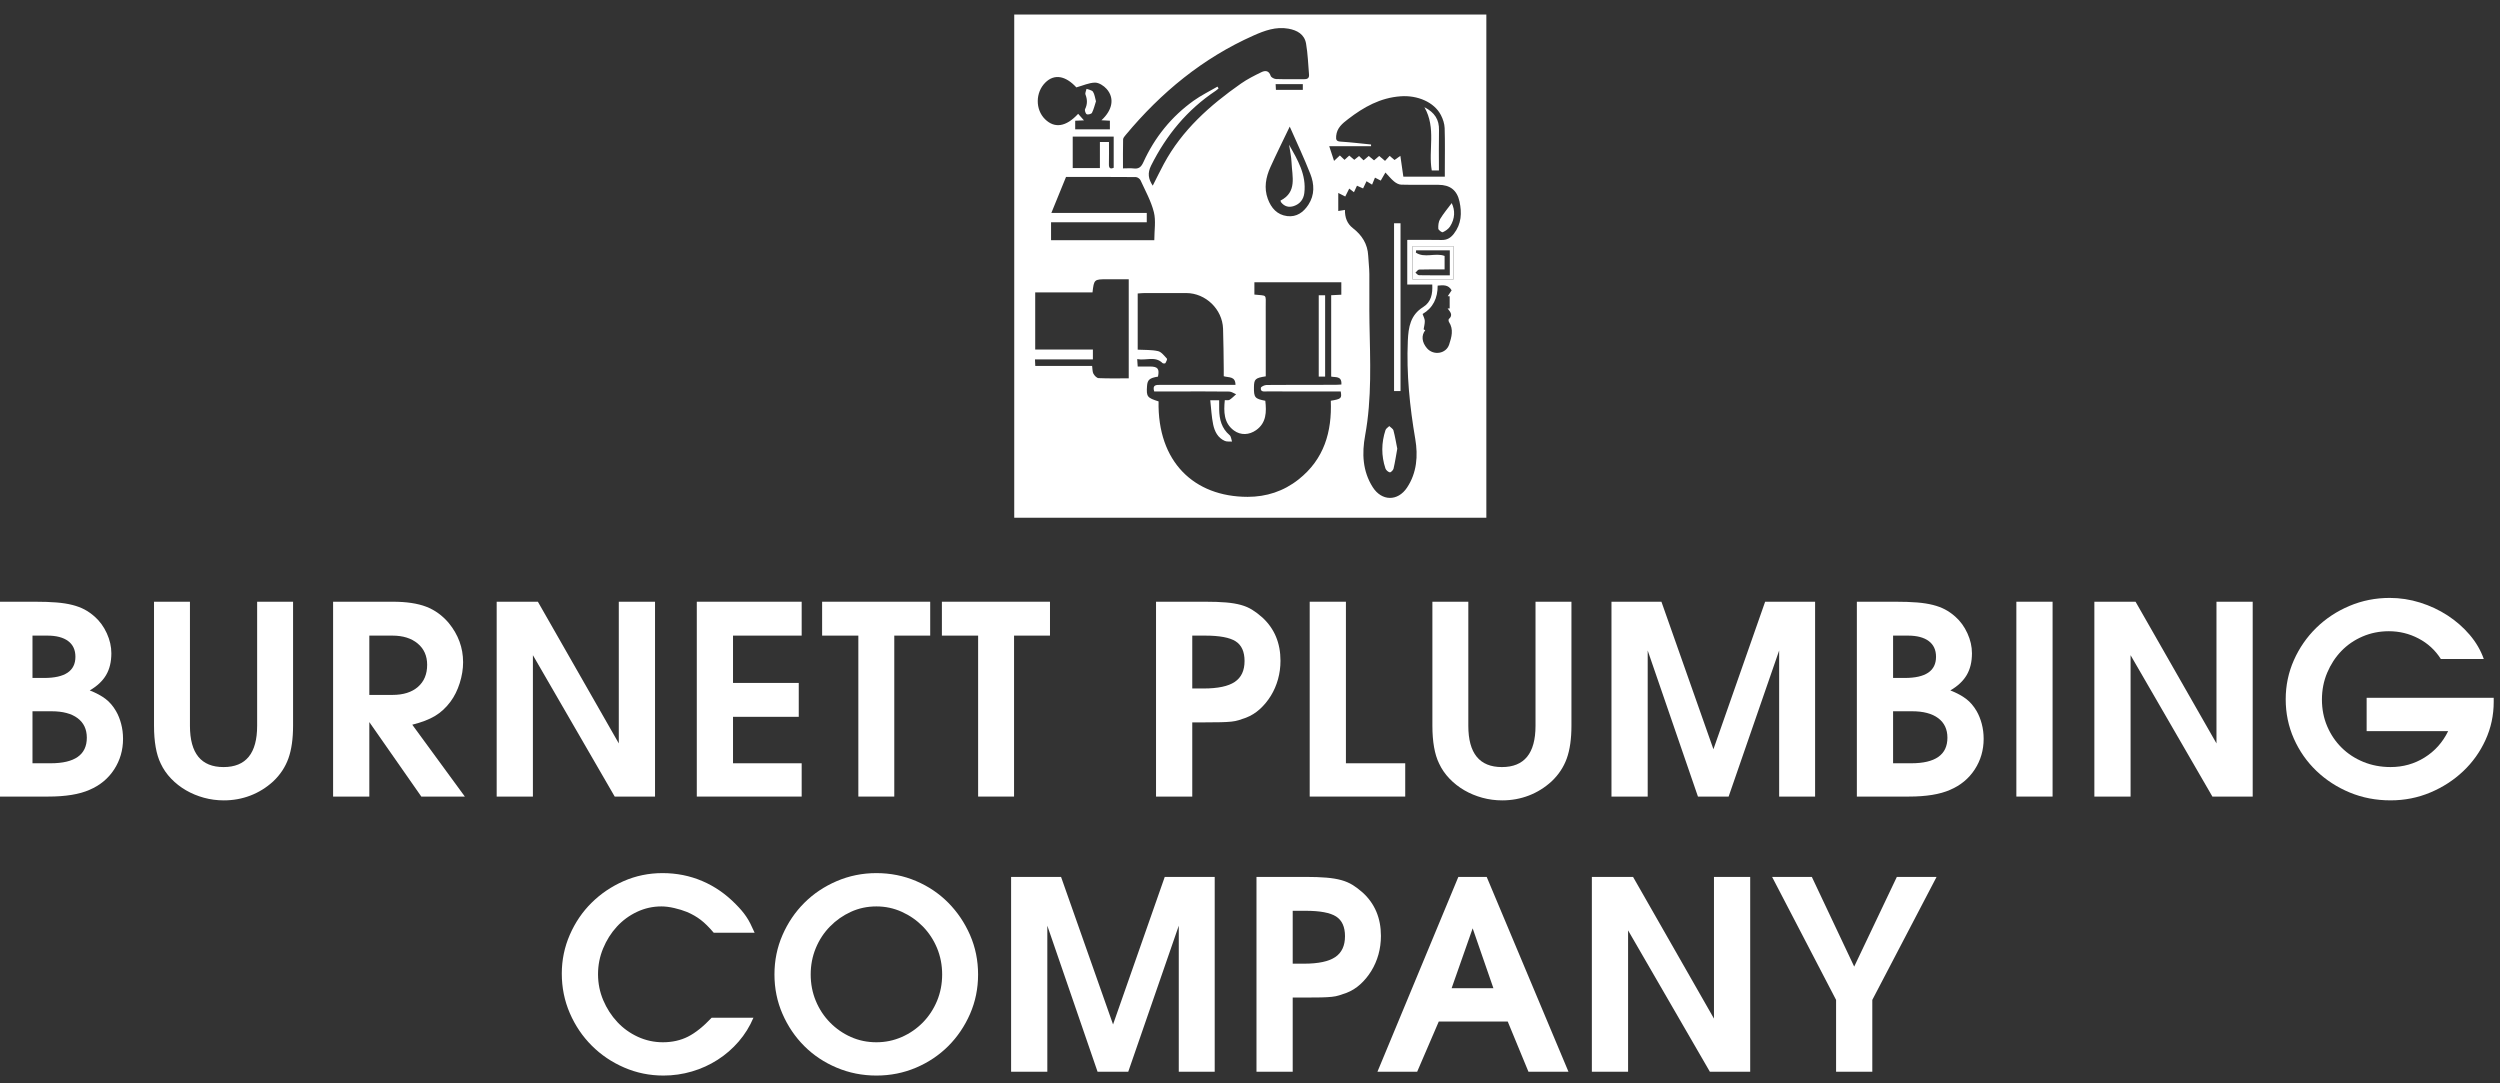 <svg width="180" height="78" viewBox="0 0 180 78" fill="none" xmlns="http://www.w3.org/2000/svg">
<rect x="0" y="0" width="180" height="78" fill="#333333" stroke="none"/>
<g clip-path="url(#clip0_1078_1466)">
<path fill-rule="evenodd" clip-rule="evenodd" d="M2.339 54.956H3.643C5.381 54.956 6.251 54.342 6.251 53.115C6.251 52.509 6.03 52.04 5.588 51.709C5.147 51.377 4.519 51.211 3.706 51.211H2.339V54.956ZM2.339 48.813H3.18C4.68 48.813 5.43 48.306 5.43 47.289C5.43 46.794 5.255 46.417 4.905 46.155C4.554 45.895 4.056 45.764 3.411 45.764H2.339V48.813ZM-0.27 57.353V43.324H2.507C3.11 43.324 3.629 43.341 4.064 43.377C4.498 43.412 4.88 43.472 5.21 43.556C5.539 43.64 5.83 43.749 6.083 43.882C6.335 44.016 6.58 44.188 6.819 44.399C7.183 44.722 7.474 45.122 7.692 45.6C7.909 46.078 8.018 46.556 8.018 47.033C8.018 47.652 7.891 48.175 7.639 48.604C7.387 49.032 6.994 49.401 6.462 49.71C6.924 49.892 7.303 50.095 7.597 50.319C7.891 50.543 8.144 50.837 8.354 51.201C8.509 51.467 8.631 51.771 8.722 52.115C8.813 52.458 8.859 52.818 8.859 53.196C8.859 54.008 8.645 54.743 8.218 55.401C7.79 56.059 7.198 56.548 6.44 56.87C5.711 57.193 4.722 57.353 3.474 57.353H-0.27Z" fill="white"/>
<path fill-rule="evenodd" clip-rule="evenodd" d="M11.089 43.324H13.676V52.258C13.676 54.239 14.482 55.229 16.095 55.229C17.707 55.229 18.514 54.239 18.514 52.258V43.324H21.101V52.242C21.101 53.196 20.988 53.985 20.764 54.608C20.54 55.232 20.175 55.783 19.671 56.26C19.179 56.709 18.633 57.048 18.03 57.28C17.427 57.511 16.789 57.627 16.116 57.627C15.625 57.627 15.148 57.564 14.685 57.438C14.223 57.311 13.791 57.133 13.392 56.901C12.992 56.67 12.635 56.389 12.319 56.06C12.004 55.73 11.754 55.369 11.572 54.976C11.25 54.318 11.089 53.406 11.089 52.242V43.324Z" fill="white"/>
<path fill-rule="evenodd" clip-rule="evenodd" d="M26.591 50.034H28.252C29.038 50.034 29.651 49.841 30.093 49.455C30.535 49.07 30.755 48.54 30.755 47.867C30.755 47.222 30.527 46.71 30.072 46.332C29.616 45.953 29.01 45.764 28.252 45.764H26.591V50.034ZM23.983 57.353V43.324H28.274C29.255 43.324 30.058 43.443 30.682 43.681C31.306 43.92 31.849 44.312 32.312 44.859C32.999 45.7 33.343 46.64 33.343 47.678C33.343 48.169 33.262 48.67 33.101 49.182C32.939 49.694 32.718 50.139 32.438 50.517C32.115 50.952 31.744 51.296 31.323 51.548C30.903 51.8 30.356 52.011 29.683 52.179L33.469 57.353H30.335L26.591 51.99V57.353H23.983Z" fill="white"/>
<path fill-rule="evenodd" clip-rule="evenodd" d="M35.761 57.353V43.324H38.727L44.553 53.525V43.324H47.162V57.353H44.259L38.369 47.173V57.353H35.761Z" fill="white"/>
<path fill-rule="evenodd" clip-rule="evenodd" d="M50.169 57.353V43.324H57.72V45.764H52.777V49.171H57.51V51.611H52.777V54.956H57.72V57.353H50.169Z" fill="white"/>
<path fill-rule="evenodd" clip-rule="evenodd" d="M61.801 57.353V45.764H59.193V43.324H66.975V45.764H64.388V57.353H61.801Z" fill="white"/>
<path fill-rule="evenodd" clip-rule="evenodd" d="M70.425 57.353V45.764H67.816V43.324H75.599V45.764H73.012V57.353H70.425Z" fill="white"/>
<path fill-rule="evenodd" clip-rule="evenodd" d="M85.843 49.571H86.663C87.686 49.571 88.433 49.413 88.903 49.097C89.373 48.782 89.608 48.281 89.608 47.594C89.608 46.921 89.394 46.447 88.966 46.174C88.538 45.901 87.806 45.764 86.768 45.764H85.843V49.571ZM83.234 57.353V43.324H86.768C87.357 43.324 87.858 43.341 88.272 43.376C88.686 43.411 89.043 43.471 89.345 43.555C89.646 43.639 89.916 43.755 90.155 43.902C90.393 44.049 90.638 44.235 90.891 44.46C91.76 45.259 92.195 46.297 92.195 47.573C92.195 48.035 92.135 48.481 92.016 48.908C91.897 49.336 91.725 49.732 91.501 50.097C91.276 50.461 91.013 50.78 90.712 51.054C90.41 51.327 90.077 51.534 89.713 51.674C89.516 51.745 89.341 51.804 89.187 51.853C89.033 51.902 88.854 51.937 88.651 51.958C88.447 51.979 88.195 51.993 87.893 52C87.592 52.008 87.202 52.011 86.726 52.011H85.843V57.353H83.234Z" fill="white"/>
<path fill-rule="evenodd" clip-rule="evenodd" d="M94.298 57.353V43.324H96.906V54.956H101.176V57.353H94.298Z" fill="white"/>
<path fill-rule="evenodd" clip-rule="evenodd" d="M103.132 43.324H105.719V52.258C105.719 54.239 106.525 55.229 108.138 55.229C109.75 55.229 110.557 54.239 110.557 52.258V43.324H113.144V52.242C113.144 53.196 113.032 53.985 112.808 54.608C112.583 55.232 112.219 55.783 111.714 56.26C111.223 56.709 110.676 57.048 110.073 57.28C109.47 57.511 108.832 57.627 108.159 57.627C107.668 57.627 107.191 57.564 106.728 57.438C106.266 57.311 105.834 57.133 105.435 56.901C105.036 56.67 104.678 56.389 104.362 56.06C104.047 55.73 103.798 55.369 103.616 54.976C103.293 54.318 103.132 53.406 103.132 52.242V43.324Z" fill="white"/>
<path fill-rule="evenodd" clip-rule="evenodd" d="M116.026 57.353V43.324H119.623L123.367 53.946L127.09 43.324H130.687V57.353H128.099V46.836L124.461 57.353H122.252L118.634 46.836V57.353H116.026Z" fill="white"/>
<path fill-rule="evenodd" clip-rule="evenodd" d="M136.302 54.956H137.606C139.344 54.956 140.214 54.342 140.214 53.115C140.214 52.509 139.994 52.04 139.552 51.709C139.11 51.377 138.482 51.211 137.669 51.211H136.302V54.956ZM136.302 48.813H137.144C138.644 48.813 139.394 48.306 139.394 47.289C139.394 46.794 139.219 46.417 138.868 46.155C138.518 45.895 138.02 45.764 137.375 45.764H136.302V48.813ZM133.694 57.353V43.324H136.47C137.073 43.324 137.592 43.341 138.027 43.377C138.461 43.412 138.843 43.472 139.173 43.556C139.503 43.64 139.794 43.749 140.046 43.882C140.299 44.016 140.544 44.188 140.782 44.399C141.147 44.722 141.438 45.122 141.655 45.6C141.873 46.078 141.981 46.556 141.981 47.033C141.981 47.652 141.855 48.175 141.602 48.604C141.35 49.032 140.957 49.401 140.425 49.71C140.888 49.892 141.266 50.095 141.56 50.319C141.855 50.543 142.107 50.837 142.318 51.201C142.472 51.467 142.595 51.771 142.686 52.115C142.777 52.458 142.823 52.818 142.823 53.196C142.823 54.008 142.609 54.743 142.181 55.401C141.753 56.059 141.161 56.548 140.404 56.87C139.674 57.193 138.686 57.353 137.438 57.353H133.694Z" fill="white"/>
<path fill-rule="evenodd" clip-rule="evenodd" d="M145.178 57.353H147.786V43.324H145.178V57.353Z" fill="white"/>
<path fill-rule="evenodd" clip-rule="evenodd" d="M150.794 57.353V43.324H153.76L159.586 53.525V43.324H162.194V57.353H159.292L153.402 47.173V57.353H150.794Z" fill="white"/>
<path fill-rule="evenodd" clip-rule="evenodd" d="M170.398 52.642V50.244H179.547V50.537C179.547 51.502 179.351 52.415 178.958 53.274C178.566 54.135 178.029 54.886 177.349 55.529C176.669 56.172 175.88 56.683 174.983 57.06C174.085 57.438 173.132 57.626 172.122 57.626C171.07 57.626 170.089 57.437 169.178 57.059C168.266 56.68 167.467 56.161 166.779 55.502C166.092 54.843 165.553 54.072 165.16 53.188C164.768 52.305 164.571 51.358 164.571 50.349C164.571 49.353 164.768 48.414 165.16 47.53C165.553 46.647 166.089 45.872 166.769 45.206C167.449 44.54 168.244 44.014 169.157 43.628C170.068 43.243 171.036 43.05 172.059 43.05C172.803 43.05 173.532 43.162 174.247 43.386C174.962 43.611 175.621 43.919 176.224 44.312C176.827 44.705 177.356 45.167 177.812 45.7C178.268 46.233 178.608 46.815 178.832 47.446H175.74C175.333 46.808 174.797 46.316 174.131 45.969C173.465 45.621 172.753 45.448 171.996 45.448C171.323 45.448 170.692 45.575 170.103 45.828C169.514 46.082 169.006 46.43 168.578 46.874C168.15 47.318 167.81 47.838 167.558 48.437C167.305 49.036 167.179 49.68 167.179 50.37C167.179 51.06 167.305 51.701 167.558 52.293C167.81 52.884 168.157 53.398 168.599 53.834C169.041 54.271 169.563 54.612 170.166 54.859C170.769 55.105 171.421 55.228 172.122 55.228C173.02 55.228 173.837 54.999 174.573 54.539C175.309 54.08 175.874 53.447 176.266 52.642H170.398Z" fill="white"/>
<path fill-rule="evenodd" clip-rule="evenodd" d="M47.727 75.043C48.4 75.043 49.003 74.907 49.536 74.638C50.069 74.369 50.637 73.914 51.24 73.276H54.248C53.981 73.907 53.627 74.478 53.185 74.99C52.744 75.502 52.239 75.94 51.671 76.304C51.103 76.669 50.486 76.95 49.82 77.146C49.154 77.342 48.47 77.44 47.769 77.44C46.773 77.44 45.83 77.248 44.94 76.862C44.049 76.477 43.271 75.951 42.605 75.284C41.939 74.619 41.413 73.84 41.028 72.95C40.642 72.059 40.449 71.109 40.449 70.1C40.449 69.118 40.642 68.185 41.028 67.302C41.413 66.418 41.935 65.651 42.595 64.999C43.254 64.347 44.022 63.828 44.898 63.442C45.774 63.057 46.71 62.864 47.706 62.864C48.715 62.864 49.665 63.053 50.556 63.432C51.447 63.81 52.249 64.365 52.965 65.093C53.133 65.262 53.276 65.416 53.395 65.556C53.515 65.696 53.627 65.844 53.732 65.998C53.837 66.152 53.935 66.32 54.027 66.503C54.117 66.685 54.219 66.902 54.332 67.155H51.387C51.05 66.758 50.738 66.449 50.451 66.23C50.163 66.01 49.837 65.822 49.473 65.666C49.192 65.552 48.884 65.457 48.547 65.379C48.211 65.301 47.902 65.262 47.622 65.262C47.004 65.262 46.419 65.392 45.865 65.653C45.312 65.913 44.828 66.269 44.414 66.719C44 67.17 43.671 67.691 43.426 68.283C43.18 68.874 43.058 69.494 43.058 70.142C43.058 70.803 43.184 71.43 43.436 72.022C43.688 72.614 44.025 73.134 44.446 73.585C44.866 74.036 45.361 74.391 45.928 74.652C46.497 74.912 47.096 75.043 47.727 75.043Z" fill="white"/>
<path fill-rule="evenodd" clip-rule="evenodd" d="M63.102 65.262C62.443 65.262 61.83 65.392 61.262 65.653C60.694 65.913 60.192 66.265 59.758 66.709C59.323 67.153 58.983 67.67 58.738 68.262C58.492 68.853 58.37 69.487 58.37 70.163C58.37 70.839 58.492 71.472 58.738 72.064C58.983 72.655 59.323 73.173 59.758 73.617C60.192 74.06 60.694 74.409 61.262 74.662C61.83 74.916 62.443 75.043 63.102 75.043C63.747 75.043 64.357 74.916 64.932 74.662C65.507 74.409 66.012 74.06 66.447 73.617C66.881 73.173 67.221 72.655 67.467 72.064C67.712 71.472 67.835 70.839 67.835 70.163C67.835 69.487 67.712 68.853 67.467 68.262C67.221 67.67 66.881 67.153 66.447 66.709C66.012 66.265 65.507 65.913 64.932 65.653C64.357 65.392 63.747 65.262 63.102 65.262ZM63.102 77.44C62.093 77.44 61.139 77.251 60.242 76.872C59.344 76.494 58.566 75.975 57.907 75.316C57.248 74.657 56.725 73.885 56.34 73.002C55.954 72.119 55.761 71.172 55.761 70.163C55.761 69.153 55.954 68.206 56.34 67.323C56.725 66.44 57.248 65.668 57.907 65.009C58.566 64.35 59.344 63.828 60.242 63.442C61.139 63.057 62.093 62.864 63.102 62.864C64.112 62.864 65.062 63.053 65.953 63.432C66.843 63.81 67.617 64.333 68.277 64.999C68.935 65.665 69.458 66.44 69.844 67.323C70.229 68.206 70.422 69.153 70.422 70.163C70.422 71.172 70.229 72.119 69.844 73.002C69.458 73.885 68.935 74.657 68.277 75.316C67.617 75.975 66.843 76.494 65.953 76.872C65.062 77.251 64.112 77.44 63.102 77.44Z" fill="white"/>
<path fill-rule="evenodd" clip-rule="evenodd" d="M72.799 77.167V63.137H76.396L80.14 73.76L83.862 63.137H87.459V77.167H84.872V66.65L81.233 77.167H79.025L75.407 66.65V77.167H72.799Z" fill="white"/>
<path fill-rule="evenodd" clip-rule="evenodd" d="M93.075 69.385H93.895C94.919 69.385 95.665 69.227 96.136 68.911C96.605 68.596 96.84 68.094 96.84 67.407C96.84 66.734 96.626 66.261 96.198 65.987C95.771 65.714 95.038 65.577 94.001 65.577H93.075V69.385ZM90.467 77.167V63.137H94.001C94.589 63.137 95.091 63.155 95.504 63.19C95.918 63.225 96.275 63.285 96.577 63.369C96.879 63.453 97.149 63.569 97.387 63.716C97.625 63.863 97.871 64.049 98.123 64.273C98.993 65.073 99.427 66.11 99.427 67.386C99.427 67.849 99.367 68.294 99.249 68.722C99.129 69.15 98.957 69.546 98.733 69.91C98.508 70.275 98.246 70.594 97.944 70.867C97.643 71.141 97.31 71.348 96.945 71.488C96.749 71.558 96.574 71.618 96.419 71.666C96.265 71.716 96.086 71.751 95.883 71.772C95.68 71.793 95.427 71.807 95.126 71.814C94.824 71.821 94.435 71.824 93.959 71.824H93.075V77.167H90.467Z" fill="white"/>
<path fill-rule="evenodd" clip-rule="evenodd" d="M104.517 71.151H107.525L106.032 66.839L104.517 71.151ZM99.175 77.167L105.001 63.137H107.042L112.931 77.167H110.049L108.556 73.549H103.592L102.035 77.167H99.175Z" fill="white"/>
<path fill-rule="evenodd" clip-rule="evenodd" d="M114.614 77.167V63.137H117.58L123.406 73.339V63.137H126.014V77.167H123.112L117.222 66.987V77.167H114.614Z" fill="white"/>
<path fill-rule="evenodd" clip-rule="evenodd" d="M132.198 77.167V71.993L127.591 63.137H130.452L133.502 69.595L136.573 63.137H139.434L134.806 71.993V77.167H132.198Z" fill="white"/>
<path fill-rule="evenodd" clip-rule="evenodd" d="M93.803 6.058C93.147 6.058 92.511 6.058 91.845 6.058C91.853 6.215 91.86 6.346 91.867 6.472C92.539 6.472 93.174 6.472 93.803 6.472C93.803 6.317 93.803 6.197 93.803 6.058ZM101.695 17.732C101.695 18.577 101.695 19.352 101.695 20.114C102.703 20.114 103.681 20.114 104.661 20.114C104.661 19.297 104.661 18.52 104.661 17.732C103.667 17.732 102.7 17.732 101.695 17.732ZM79.193 12.1C79.193 11.456 79.193 10.834 79.193 10.226C79.438 10.226 79.631 10.226 79.846 10.226C79.846 10.78 79.855 11.298 79.842 11.816C79.835 12.105 79.935 12.19 80.186 12.079C80.186 11.319 80.186 10.573 80.186 9.837C79.179 9.837 78.21 9.837 77.236 9.837C77.236 10.607 77.236 11.351 77.236 12.1C77.895 12.1 78.519 12.1 79.193 12.1ZM102.501 23.712C102.54 23.734 102.579 23.757 102.619 23.779C102.322 24.147 102.37 24.645 102.742 25.074C103.212 25.617 104.122 25.479 104.341 24.801C104.511 24.276 104.678 23.722 104.328 23.185C104.292 23.131 104.283 23.001 104.317 22.971C104.644 22.684 104.413 22.451 104.228 22.21C104.278 22.209 104.327 22.208 104.376 22.207C104.376 21.915 104.376 21.623 104.376 21.331C104.33 21.329 104.284 21.328 104.238 21.326C104.331 21.186 104.423 21.046 104.517 20.904C104.277 20.478 103.906 20.532 103.512 20.564C103.516 21.463 103.18 22.167 102.427 22.608C102.491 22.798 102.58 22.949 102.585 23.103C102.591 23.305 102.532 23.509 102.501 23.712ZM92.861 9.115C92.393 10.094 91.911 11.057 91.468 12.037C91.14 12.767 90.994 13.532 91.282 14.318C91.524 14.98 91.956 15.471 92.68 15.559C93.352 15.641 93.846 15.29 94.205 14.739C94.668 14.029 94.632 13.259 94.346 12.529C93.892 11.368 93.355 10.24 92.861 9.115ZM79.303 8.659C80.114 7.913 80.257 7.053 79.674 6.4C79.472 6.173 79.123 5.947 78.843 5.949C78.415 5.953 77.988 6.156 77.498 6.292C76.721 5.451 75.911 5.298 75.259 5.949C74.546 6.662 74.537 7.885 75.239 8.579C75.931 9.263 76.759 9.137 77.627 8.195C77.765 8.35 77.901 8.503 78.045 8.666C77.838 8.675 77.637 8.683 77.414 8.693C77.414 8.908 77.414 9.102 77.414 9.311C78.262 9.311 79.086 9.311 79.912 9.311C79.912 9.087 79.912 8.891 79.912 8.691C79.716 8.681 79.548 8.672 79.303 8.659ZM83.11 17.293C83.11 16.585 83.234 15.896 83.079 15.277C82.879 14.48 82.464 13.737 82.119 12.981C82.07 12.872 81.897 12.751 81.781 12.749C80.114 12.735 78.447 12.739 76.754 12.739C76.41 13.582 76.07 14.416 75.697 15.332C78.042 15.332 80.297 15.332 82.567 15.332C82.567 15.576 82.567 15.762 82.567 16.005C80.263 16.005 77.975 16.005 75.676 16.005C75.676 16.464 75.676 16.864 75.676 17.293C78.171 17.293 80.634 17.293 83.11 17.293ZM104.027 12.72C104.027 12.528 104.027 12.388 104.027 12.248C104.027 11.24 104.048 10.232 104.015 9.226C104.004 8.909 103.894 8.573 103.746 8.288C103.26 7.348 102.055 6.845 100.845 6.933C99.38 7.038 98.19 7.708 97.065 8.574C96.646 8.897 96.259 9.205 96.204 9.789C96.178 10.074 96.226 10.178 96.533 10.197C97.262 10.243 97.989 10.332 98.716 10.404C98.716 10.444 98.716 10.485 98.716 10.526C97.755 10.526 96.796 10.526 95.704 10.526C95.84 10.939 95.936 11.231 96.052 11.584C96.26 11.389 96.359 11.296 96.47 11.192C96.596 11.312 96.701 11.411 96.805 11.51C96.934 11.392 97.034 11.299 97.144 11.2C97.276 11.312 97.392 11.409 97.507 11.507C97.636 11.404 97.742 11.32 97.852 11.233C97.97 11.345 98.069 11.439 98.179 11.543C98.312 11.429 98.428 11.332 98.549 11.229C98.688 11.345 98.805 11.441 98.931 11.545C99.067 11.429 99.183 11.331 99.302 11.229C99.454 11.357 99.585 11.467 99.722 11.583C99.834 11.461 99.936 11.35 100.054 11.221C100.186 11.332 100.3 11.429 100.407 11.52C100.552 11.416 100.67 11.332 100.826 11.221C100.902 11.752 100.97 12.228 101.041 12.72C102.032 12.72 103.002 12.72 104.027 12.72ZM81.269 27.24C81.269 24.829 81.269 22.483 81.269 20.107C80.713 20.107 80.195 20.107 79.678 20.107C78.784 20.107 78.766 20.122 78.66 21.054C77.293 21.054 75.917 21.054 74.535 21.054C74.535 22.445 74.535 23.776 74.535 25.164C75.934 25.164 77.309 25.164 78.688 25.164C78.688 25.42 78.688 25.618 78.688 25.875C77.29 25.875 75.915 25.875 74.518 25.875C74.527 26.056 74.532 26.176 74.54 26.349C75.92 26.349 77.279 26.349 78.633 26.349C78.665 26.572 78.649 26.764 78.726 26.907C78.8 27.045 78.965 27.219 79.097 27.225C79.803 27.257 80.511 27.24 81.269 27.24ZM82.997 13.369C83.27 12.832 83.522 12.313 83.794 11.806C85.108 9.362 87.118 7.58 89.349 6.018C89.808 5.697 90.317 5.441 90.822 5.196C91.095 5.063 91.365 5.073 91.489 5.464C91.525 5.573 91.741 5.686 91.878 5.691C92.538 5.714 93.2 5.695 93.861 5.704C94.103 5.708 94.273 5.652 94.25 5.374C94.188 4.629 94.163 3.877 94.037 3.143C93.923 2.474 93.398 2.177 92.764 2.064C91.867 1.904 91.051 2.203 90.262 2.554C86.601 4.181 83.596 6.658 81.048 9.719C80.97 9.813 80.866 9.929 80.863 10.037C80.847 10.721 80.855 11.406 80.855 12.124C81.155 12.124 81.393 12.1 81.624 12.129C81.997 12.177 82.169 12.017 82.323 11.679C83.139 9.887 84.344 8.393 85.948 7.246C86.484 6.862 87.087 6.57 87.659 6.236C87.684 6.28 87.711 6.323 87.737 6.367C87.67 6.422 87.609 6.485 87.537 6.533C85.484 7.896 83.98 9.724 82.88 11.92C82.604 12.471 82.683 12.889 82.997 13.369ZM98.999 12.789C98.918 12.984 98.856 13.134 98.79 13.294C98.637 13.2 98.52 13.128 98.389 13.048C98.302 13.231 98.222 13.398 98.142 13.567C97.989 13.499 97.854 13.439 97.702 13.371C97.624 13.539 97.56 13.678 97.485 13.84C97.366 13.749 97.263 13.669 97.145 13.578C97.043 13.781 96.955 13.956 96.858 14.149C96.705 14.071 96.585 14.01 96.355 13.892C96.355 14.371 96.355 14.769 96.355 15.192C96.555 15.16 96.685 15.139 96.837 15.114C96.826 15.66 96.993 16.105 97.406 16.425C98.061 16.932 98.469 17.566 98.511 18.412C98.533 18.85 98.589 19.287 98.593 19.725C98.605 20.906 98.58 22.087 98.602 23.267C98.651 25.966 98.782 28.666 98.29 31.347C98.052 32.643 98.103 33.921 98.837 35.076C99.483 36.091 100.637 36.109 101.303 35.112C102.018 34.043 102.104 32.807 101.9 31.613C101.499 29.267 101.261 26.926 101.363 24.542C101.406 23.544 101.552 22.682 102.462 22.112C103.054 21.741 103.155 21.155 103.123 20.486C102.509 20.486 101.908 20.486 101.322 20.486C101.322 19.412 101.322 18.383 101.322 17.273C102.171 17.273 102.986 17.26 103.801 17.279C104.19 17.288 104.449 17.124 104.677 16.831C105.228 16.124 105.263 15.327 105.083 14.506C104.903 13.689 104.401 13.31 103.571 13.307C102.674 13.303 101.776 13.318 100.88 13.295C100.707 13.29 100.511 13.179 100.371 13.063C100.153 12.883 99.973 12.655 99.751 12.421C99.612 12.661 99.519 12.822 99.413 13.004C99.282 12.936 99.162 12.874 98.999 12.789ZM83.417 28.901C83.332 33.244 85.967 35.77 89.829 35.773C91.17 35.773 92.407 35.38 93.493 34.522C95.344 33.059 95.904 31.086 95.818 28.854C96.573 28.725 96.616 28.686 96.533 28.184C96.369 28.184 96.198 28.184 96.027 28.184C94.422 28.184 92.816 28.185 91.21 28.183C91.015 28.183 90.745 28.239 90.782 27.926C90.793 27.839 91.048 27.721 91.191 27.719C92.828 27.704 94.465 27.71 96.102 27.708C96.264 27.708 96.427 27.693 96.58 27.685C96.624 27.04 96.139 27.188 95.845 27.114C95.845 25.138 95.845 23.197 95.845 21.256C96.112 21.243 96.343 21.231 96.575 21.219C96.575 20.897 96.575 20.61 96.575 20.321C94.466 20.321 92.394 20.321 90.316 20.321C90.316 20.635 90.316 20.924 90.316 21.209C91.251 21.309 91.129 21.148 91.132 22.077C91.138 23.588 91.134 25.099 91.134 26.61C91.134 26.776 91.134 26.943 91.134 27.097C90.382 27.211 90.293 27.297 90.285 27.864C90.273 28.622 90.347 28.713 91.102 28.855C91.194 29.657 91.183 30.446 90.44 30.97C89.941 31.322 89.335 31.356 88.843 30.996C88.109 30.458 88.102 29.641 88.186 28.811C88.315 28.805 88.448 28.837 88.528 28.787C88.7 28.676 88.844 28.523 89 28.387C88.836 28.32 88.673 28.196 88.508 28.193C87.264 28.177 86.021 28.184 84.777 28.184C84.216 28.184 83.654 28.184 83.102 28.184C82.956 27.708 83.244 27.711 83.521 27.711C85.158 27.709 86.795 27.71 88.432 27.709C88.598 27.709 88.765 27.709 88.955 27.709C88.951 27.07 88.465 27.201 88.11 27.088C88.11 26.914 88.112 26.744 88.11 26.574C88.095 25.602 88.095 24.63 88.06 23.659C88.009 22.263 86.809 21.108 85.421 21.1C84.414 21.094 83.406 21.098 82.399 21.1C82.249 21.101 82.099 21.119 81.914 21.131C81.914 22.501 81.914 23.83 81.914 25.176C82.416 25.204 82.912 25.176 83.377 25.281C83.621 25.337 83.826 25.614 84.016 25.821C84.056 25.864 83.97 26.046 83.911 26.146C83.893 26.177 83.743 26.18 83.706 26.144C83.165 25.611 82.516 25.98 81.878 25.855C81.893 26.069 81.903 26.214 81.915 26.388C82.249 26.388 82.531 26.384 82.813 26.388C83.367 26.397 83.488 26.556 83.375 27.117C82.766 27.215 82.617 27.343 82.586 27.795C82.534 28.562 82.589 28.638 83.417 28.901ZM107.017 37.278C95.674 37.278 84.363 37.278 73.025 37.278C73.025 25.194 73.025 13.13 73.025 1.046C84.362 1.046 95.673 1.046 107.017 1.046C107.017 13.114 107.017 25.176 107.017 37.278Z" fill="white"/>
<path fill-rule="evenodd" clip-rule="evenodd" d="M104.011 19.399C103.37 19.399 102.773 19.389 102.178 19.409C102.086 19.413 101.999 19.554 101.91 19.632C101.995 19.696 102.08 19.813 102.166 19.815C102.9 19.829 103.635 19.823 104.386 19.823C104.386 19.191 104.386 18.614 104.386 18.024C103.568 18.024 102.766 18.024 101.963 18.024C101.956 18.079 101.949 18.134 101.943 18.188C102.569 18.61 103.351 18.177 104.011 18.427C104.011 18.733 104.011 19.028 104.011 19.399ZM101.695 17.732C102.7 17.732 103.667 17.732 104.661 17.732C104.661 18.52 104.661 19.296 104.661 20.114C103.682 20.114 102.703 20.114 101.695 20.114C101.695 19.352 101.695 18.577 101.695 17.732Z" fill="white"/>
<path fill-rule="evenodd" clip-rule="evenodd" d="M94.949 21.259C95.114 21.259 95.25 21.259 95.409 21.259C95.409 23.215 95.409 25.152 95.409 27.116C95.257 27.116 95.122 27.116 94.949 27.116C94.949 25.174 94.949 23.238 94.949 21.259Z" fill="white"/>
<path fill-rule="evenodd" clip-rule="evenodd" d="M87.139 28.818C87.407 28.818 87.574 28.818 87.78 28.818C87.78 29.055 87.777 29.271 87.781 29.487C87.793 30.2 87.956 30.843 88.534 31.334C88.642 31.427 88.65 31.637 88.705 31.793C88.531 31.78 88.339 31.812 88.189 31.747C87.683 31.528 87.453 31.063 87.349 30.57C87.232 30.013 87.208 29.436 87.139 28.818Z" fill="white"/>
<path fill-rule="evenodd" clip-rule="evenodd" d="M100.838 28.159C100.673 28.159 100.537 28.159 100.372 28.159C100.372 24.136 100.372 20.119 100.372 16.074C100.522 16.074 100.669 16.074 100.838 16.074C100.838 20.102 100.838 24.119 100.838 28.159Z" fill="white"/>
<path fill-rule="evenodd" clip-rule="evenodd" d="M100.604 32.306C100.514 32.807 100.443 33.282 100.334 33.747C100.308 33.857 100.131 34.026 100.062 34.009C99.939 33.98 99.791 33.847 99.75 33.725C99.445 32.808 99.455 31.881 99.756 30.965C99.793 30.852 99.935 30.773 100.028 30.678C100.132 30.782 100.296 30.869 100.329 30.991C100.445 31.424 100.516 31.869 100.604 32.306Z" fill="white"/>
<path fill-rule="evenodd" clip-rule="evenodd" d="M104.522 14.623C104.776 15.136 104.767 15.741 104.402 16.308C104.287 16.488 104.077 16.628 103.879 16.72C103.819 16.748 103.563 16.563 103.558 16.466C103.545 16.236 103.57 15.966 103.686 15.775C103.935 15.363 104.25 14.991 104.522 14.623Z" fill="white"/>
<path fill-rule="evenodd" clip-rule="evenodd" d="M102.558 7.716C103.305 8.104 103.624 8.62 103.608 9.362C103.588 10.318 103.603 11.275 103.603 12.273C103.457 12.273 103.281 12.273 103.087 12.273C102.825 10.802 103.422 9.235 102.558 7.716Z" fill="white"/>
<path fill-rule="evenodd" clip-rule="evenodd" d="M78.91 7.293C78.819 7.573 78.752 7.864 78.622 8.123C78.579 8.207 78.335 8.271 78.245 8.225C78.159 8.18 78.082 7.944 78.127 7.854C78.301 7.5 78.293 7.171 78.156 6.811C78.113 6.698 78.202 6.536 78.231 6.397C78.39 6.463 78.615 6.486 78.694 6.605C78.815 6.789 78.837 7.04 78.91 7.293Z" fill="white"/>
<path fill-rule="evenodd" clip-rule="evenodd" d="M92.813 10.418C93.424 11.498 94.072 12.582 93.911 13.9C93.856 14.35 93.6 14.687 93.156 14.835C92.795 14.955 92.478 14.87 92.237 14.563C92.219 14.54 92.215 14.506 92.193 14.444C93.407 13.825 93.033 12.714 92.992 11.713C92.975 11.279 92.875 10.85 92.813 10.418Z" fill="white"/>
</g>
<defs>
<clipPath id="clip0_1078_1466">
<rect width="180" height="76.552" fill="white" transform="translate(0 0.889)"/>
</clipPath>
</defs>
</svg>
